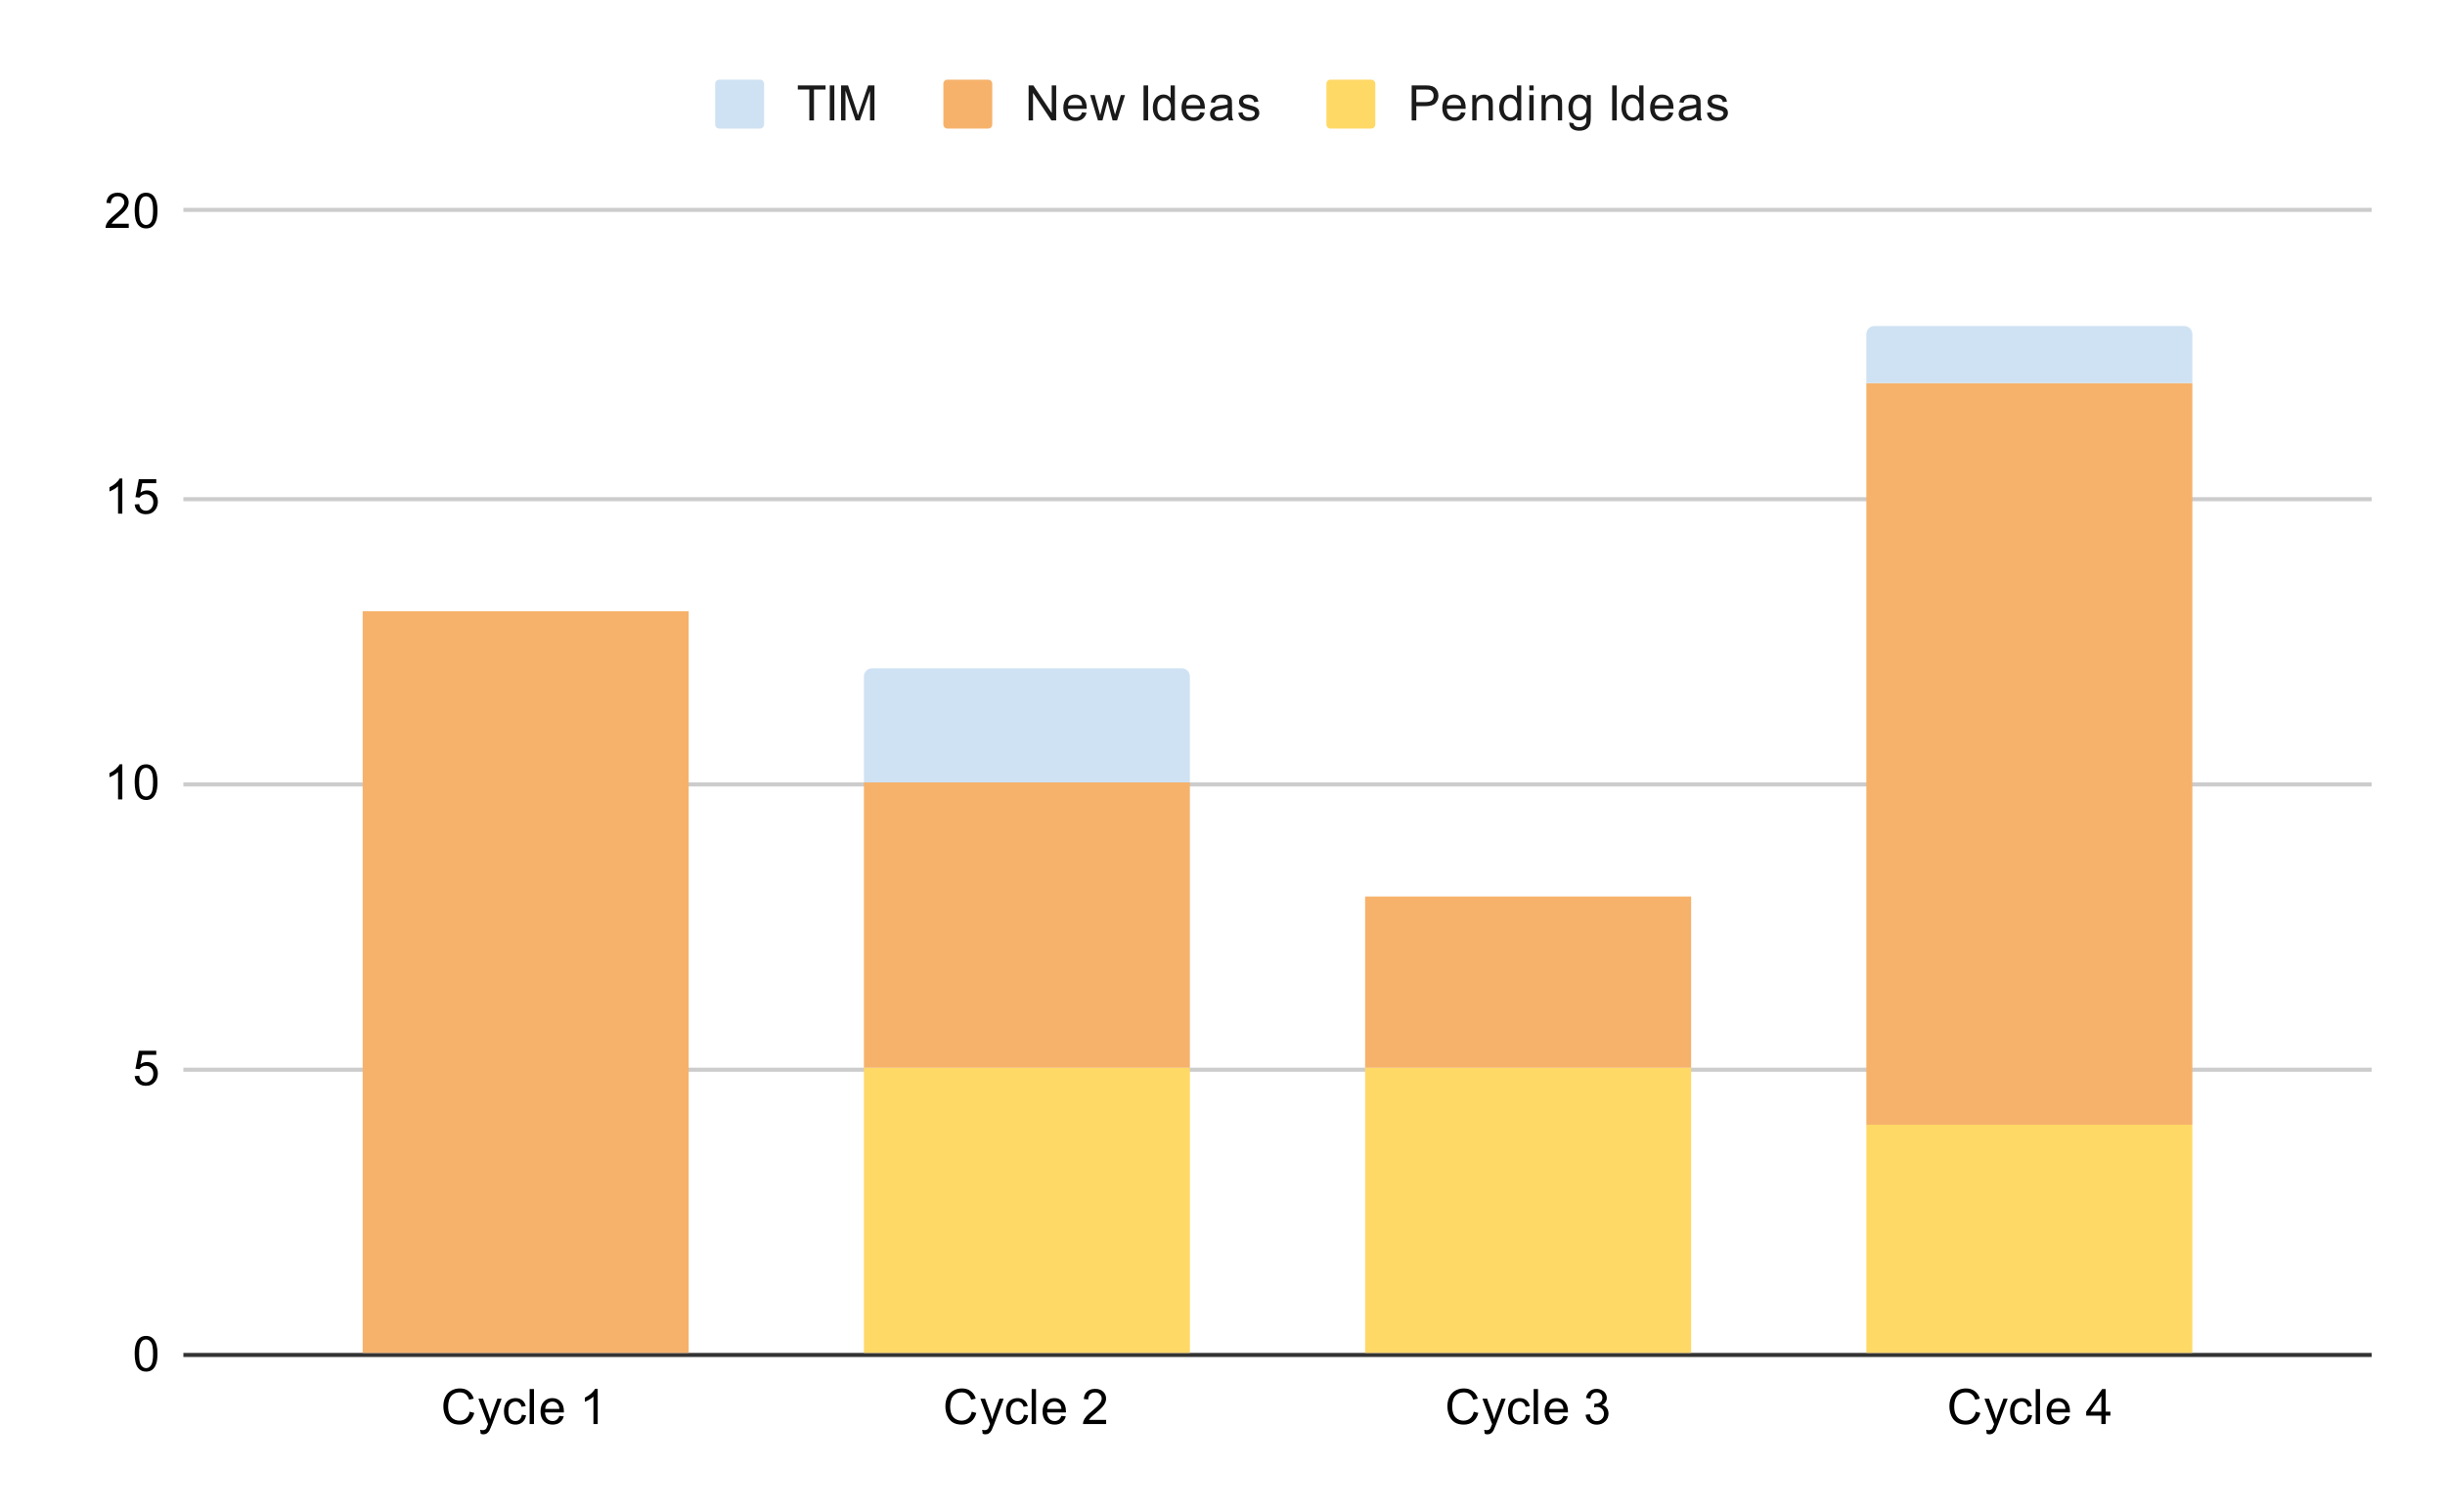 <svg version="1.1" viewBox="0.0 0.0 600.0 371.0" fill="none" stroke="none" stroke-linecap="square" stroke-miterlimit="10" width="600" height="371" xmlns:xlink="http://www.w3.org/1999/xlink" xmlns="http://www.w3.org/2000/svg"><path fill="#ffffff" d="M0 0L600.0 0L600.0 371.0L0 371.0L0 0Z" fill-rule="nonzero"/><path stroke="#333333" stroke-width="1.0" stroke-linecap="butt" d="M45.5 332.5L581.5 332.5" fill-rule="nonzero"/><path stroke="#cccccc" stroke-width="1.0" stroke-linecap="butt" d="M45.5 262.5L581.5 262.5" fill-rule="nonzero"/><path stroke="#cccccc" stroke-width="1.0" stroke-linecap="butt" d="M45.5 192.5L581.5 192.5" fill-rule="nonzero"/><path stroke="#cccccc" stroke-width="1.0" stroke-linecap="butt" d="M45.5 122.5L581.5 122.5" fill-rule="nonzero"/><path stroke="#cccccc" stroke-width="1.0" stroke-linecap="butt" d="M45.5 51.5L581.5 51.5" fill-rule="nonzero"/><clipPath id="id_0"><path d="M45.55 51.917L581.45 51.917L581.45 332.45L45.55 332.45L45.55 51.917Z" clip-rule="nonzero"/></clipPath><path stroke="#000000" stroke-width="2.0" stroke-linecap="butt" stroke-opacity="0.0" clip-path="url(#id_0)" d="M169.0 332.0L89.0 332.0L89.0 332.0L169.0 332.0Z" fill-rule="nonzero"/><path fill="#ffd966" clip-path="url(#id_0)" d="M169.0 332.0L89.0 332.0L89.0 332.0L169.0 332.0Z" fill-rule="nonzero"/><path stroke="#000000" stroke-width="2.0" stroke-linecap="butt" stroke-opacity="0.0" clip-path="url(#id_0)" d="M292.0 332.0L212.0 332.0L212.0 262.0L292.0 262.0Z" fill-rule="nonzero"/><path fill="#ffd966" clip-path="url(#id_0)" d="M292.0 332.0L212.0 332.0L212.0 262.0L292.0 262.0Z" fill-rule="nonzero"/><path stroke="#000000" stroke-width="2.0" stroke-linecap="butt" stroke-opacity="0.0" clip-path="url(#id_0)" d="M415.0 332.0L335.0 332.0L335.0 262.0L415.0 262.0Z" fill-rule="nonzero"/><path fill="#ffd966" clip-path="url(#id_0)" d="M415.0 332.0L335.0 332.0L335.0 262.0L415.0 262.0Z" fill-rule="nonzero"/><path stroke="#000000" stroke-width="2.0" stroke-linecap="butt" stroke-opacity="0.0" clip-path="url(#id_0)" d="M538.0 332.0L458.0 332.0L458.0 276.0L538.0 276.0Z" fill-rule="nonzero"/><path fill="#ffd966" clip-path="url(#id_0)" d="M538.0 332.0L458.0 332.0L458.0 276.0L538.0 276.0Z" fill-rule="nonzero"/><path stroke="#000000" stroke-width="2.0" stroke-linecap="butt" stroke-opacity="0.0" clip-path="url(#id_0)" d="M169.0 332.0L89.0 332.0L89.0 150.0L169.0 150.0Z" fill-rule="nonzero"/><path fill="#f6b26b" clip-path="url(#id_0)" d="M169.0 332.0L89.0 332.0L89.0 150.0L169.0 150.0Z" fill-rule="nonzero"/><path stroke="#000000" stroke-width="2.0" stroke-linecap="butt" stroke-opacity="0.0" clip-path="url(#id_0)" d="M292.0 262.0L212.0 262.0L212.0 192.0L292.0 192.0Z" fill-rule="nonzero"/><path fill="#f6b26b" clip-path="url(#id_0)" d="M292.0 262.0L212.0 262.0L212.0 192.0L292.0 192.0Z" fill-rule="nonzero"/><path stroke="#000000" stroke-width="2.0" stroke-linecap="butt" stroke-opacity="0.0" clip-path="url(#id_0)" d="M415.0 262.0L335.0 262.0L335.0 220.0L415.0 220.0Z" fill-rule="nonzero"/><path fill="#f6b26b" clip-path="url(#id_0)" d="M415.0 262.0L335.0 262.0L335.0 220.0L415.0 220.0Z" fill-rule="nonzero"/><path stroke="#000000" stroke-width="2.0" stroke-linecap="butt" stroke-opacity="0.0" clip-path="url(#id_0)" d="M538.0 276.0L458.0 276.0L458.0 94.0L538.0 94.0Z" fill-rule="nonzero"/><path fill="#f6b26b" clip-path="url(#id_0)" d="M538.0 276.0L458.0 276.0L458.0 94.0L538.0 94.0Z" fill-rule="nonzero"/><path stroke="#000000" stroke-width="2.0" stroke-linecap="butt" stroke-opacity="0.0" clip-path="url(#id_0)" d="M169.0 150.0L89.0 150.0L89.0 150.0L169.0 150.0Z" fill-rule="nonzero"/><path fill="#cfe2f3" clip-path="url(#id_0)" d="M169.0 150.0L89.0 150.0L89.0 150.0L169.0 150.0Z" fill-rule="nonzero"/><path stroke="#000000" stroke-width="2.0" stroke-linecap="butt" stroke-opacity="0.0" clip-path="url(#id_0)" d="M292.0 192.0L212.0 192.0L212.0 166.0C212.0 164.895 212.895 164.0 214.0 164.0L290.0 164.0C291.105 164.0 292.0 164.895 292.0 166.0Z" fill-rule="nonzero"/><path fill="#cfe2f3" clip-path="url(#id_0)" d="M292.0 192.0L212.0 192.0L212.0 166.0C212.0 164.895 212.895 164.0 214.0 164.0L290.0 164.0C291.105 164.0 292.0 164.895 292.0 166.0Z" fill-rule="nonzero"/><path stroke="#000000" stroke-width="2.0" stroke-linecap="butt" stroke-opacity="0.0" clip-path="url(#id_0)" d="M415.0 220.0L335.0 220.0L335.0 220.0L415.0 220.0Z" fill-rule="nonzero"/><path fill="#cfe2f3" clip-path="url(#id_0)" d="M415.0 220.0L335.0 220.0L335.0 220.0L415.0 220.0Z" fill-rule="nonzero"/><path stroke="#000000" stroke-width="2.0" stroke-linecap="butt" stroke-opacity="0.0" clip-path="url(#id_0)" d="M538.0 94.0L458.0 94.0L458.0 82.0C458.0 80.895 458.895 80.0 460.0 80.0L536.0 80.0C537.105 80.0 538.0 80.895 538.0 82.0Z" fill-rule="nonzero"/><path fill="#cfe2f3" clip-path="url(#id_0)" d="M538.0 94.0L458.0 94.0L458.0 82.0C458.0 80.895 458.895 80.0 460.0 80.0L536.0 80.0C537.105 80.0 538.0 80.895 538.0 82.0Z" fill-rule="nonzero"/><path fill="#000000" d="M33.05 332.216Q33.05 330.684 33.362 329.762Q33.675 328.825 34.284 328.325Q34.909 327.825 35.847 327.825Q36.534 327.825 37.05 328.106Q37.581 328.387 37.925 328.919Q38.269 329.434 38.456 330.184Q38.644 330.934 38.644 332.216Q38.644 333.731 38.331 334.653Q38.034 335.575 37.409 336.091Q36.8 336.591 35.847 336.591Q34.612 336.591 33.894 335.7Q33.05 334.637 33.05 332.216ZM34.128 332.216Q34.128 334.325 34.628 335.028Q35.128 335.731 35.847 335.731Q36.581 335.731 37.066 335.028Q37.566 334.325 37.566 332.216Q37.566 330.091 37.066 329.403Q36.581 328.7 35.831 328.7Q35.112 328.7 34.675 329.309Q34.128 330.091 34.128 332.216Z" fill-rule="nonzero"/><path fill="#000000" d="M33.05 264.067L34.159 263.973Q34.284 264.785 34.722 265.192Q35.175 265.598 35.816 265.598Q36.566 265.598 37.097 265.02Q37.628 264.442 37.628 263.504Q37.628 262.598 37.112 262.082Q36.612 261.551 35.784 261.551Q35.284 261.551 34.862 261.785Q34.456 262.02 34.222 262.379L33.237 262.254L34.066 257.848L38.347 257.848L38.347 258.848L34.909 258.848L34.456 261.16Q35.222 260.614 36.066 260.614Q37.191 260.614 37.956 261.395Q38.737 262.176 38.737 263.41Q38.737 264.567 38.066 265.426Q37.237 266.457 35.816 266.457Q34.644 266.457 33.894 265.801Q33.159 265.145 33.05 264.067Z" fill-rule="nonzero"/><path fill="#000000" d="M30.019 196.183L28.972 196.183L28.972 189.465Q28.581 189.824 27.956 190.199Q27.347 190.558 26.863 190.73L26.863 189.715Q27.738 189.293 28.394 188.715Q29.066 188.121 29.347 187.558L30.019 187.558L30.019 196.183ZM33.05 191.949Q33.05 190.418 33.362 189.496Q33.675 188.558 34.284 188.058Q34.909 187.558 35.847 187.558Q36.534 187.558 37.05 187.84Q37.581 188.121 37.925 188.652Q38.269 189.168 38.456 189.918Q38.644 190.668 38.644 191.949Q38.644 193.465 38.331 194.386Q38.034 195.308 37.409 195.824Q36.8 196.324 35.847 196.324Q34.612 196.324 33.894 195.433Q33.05 194.371 33.05 191.949ZM34.128 191.949Q34.128 194.058 34.628 194.761Q35.128 195.465 35.847 195.465Q36.581 195.465 37.066 194.761Q37.566 194.058 37.566 191.949Q37.566 189.824 37.066 189.136Q36.581 188.433 35.831 188.433Q35.112 188.433 34.675 189.043Q34.128 189.824 34.128 191.949Z" fill-rule="nonzero"/><path fill="#000000" d="M30.019 126.05L28.972 126.05L28.972 119.331Q28.581 119.691 27.956 120.066Q27.347 120.425 26.863 120.597L26.863 119.581Q27.738 119.159 28.394 118.581Q29.066 117.987 29.347 117.425L30.019 117.425L30.019 126.05ZM33.05 123.8L34.159 123.706Q34.284 124.519 34.722 124.925Q35.175 125.331 35.816 125.331Q36.566 125.331 37.097 124.753Q37.628 124.175 37.628 123.237Q37.628 122.331 37.112 121.816Q36.612 121.284 35.784 121.284Q35.284 121.284 34.862 121.519Q34.456 121.753 34.222 122.112L33.237 121.987L34.066 117.581L38.347 117.581L38.347 118.581L34.909 118.581L34.456 120.894Q35.222 120.347 36.066 120.347Q37.191 120.347 37.956 121.128Q38.737 121.909 38.737 123.144Q38.737 124.3 38.066 125.159Q37.237 126.191 35.816 126.191Q34.644 126.191 33.894 125.534Q33.159 124.878 33.05 123.8Z" fill-rule="nonzero"/><path fill="#000000" d="M31.597 54.901L31.597 55.917L25.909 55.917Q25.909 55.542 26.034 55.182Q26.253 54.604 26.722 54.042Q27.206 53.479 28.113 52.745Q29.519 51.589 30.003 50.917Q30.503 50.245 30.503 49.651Q30.503 49.026 30.05 48.604Q29.597 48.167 28.878 48.167Q28.113 48.167 27.659 48.62Q27.206 49.073 27.191 49.885L26.113 49.776Q26.222 48.557 26.941 47.932Q27.675 47.292 28.909 47.292Q30.144 47.292 30.863 47.979Q31.581 48.667 31.581 49.682Q31.581 50.198 31.363 50.698Q31.159 51.182 30.659 51.745Q30.175 52.292 29.05 53.245Q28.097 54.042 27.816 54.339Q27.55 54.62 27.378 54.901L31.597 54.901ZM33.05 51.682Q33.05 50.151 33.362 49.229Q33.675 48.292 34.284 47.792Q34.909 47.292 35.847 47.292Q36.534 47.292 37.05 47.573Q37.581 47.854 37.925 48.385Q38.269 48.901 38.456 49.651Q38.644 50.401 38.644 51.682Q38.644 53.198 38.331 54.12Q38.034 55.042 37.409 55.557Q36.8 56.057 35.847 56.057Q34.612 56.057 33.894 55.167Q33.05 54.104 33.05 51.682ZM34.128 51.682Q34.128 53.792 34.628 54.495Q35.128 55.198 35.847 55.198Q36.581 55.198 37.066 54.495Q37.566 53.792 37.566 51.682Q37.566 49.557 37.066 48.87Q36.581 48.167 35.831 48.167Q35.112 48.167 34.675 48.776Q34.128 49.557 34.128 51.682Z" fill-rule="nonzero"/><path fill="#000000" d="M115.269 346.434L116.394 346.731Q116.035 348.122 115.113 348.856Q114.191 349.591 112.848 349.591Q111.457 349.591 110.582 349.028Q109.707 348.466 109.254 347.403Q108.801 346.325 108.801 345.091Q108.801 343.747 109.316 342.747Q109.832 341.747 110.769 341.231Q111.723 340.716 112.863 340.716Q114.144 340.716 115.019 341.372Q115.91 342.028 116.254 343.216L115.129 343.481Q114.832 342.544 114.254 342.122Q113.691 341.684 112.832 341.684Q111.848 341.684 111.176 342.169Q110.519 342.637 110.238 343.434Q109.973 344.231 109.973 345.091Q109.973 346.184 110.285 346.997Q110.613 347.809 111.285 348.216Q111.957 348.622 112.754 348.622Q113.707 348.622 114.363 348.075Q115.035 347.528 115.269 346.434ZM117.957 351.841L117.832 350.856Q118.176 350.95 118.441 350.95Q118.785 350.95 118.988 350.825Q119.207 350.716 119.348 350.512Q119.441 350.341 119.676 349.716Q119.691 349.637 119.769 349.466L117.394 343.231L118.535 343.231L119.832 346.825Q120.082 347.512 120.285 348.278Q120.473 347.544 120.723 346.856L122.051 343.231L123.098 343.231L120.738 349.559Q120.348 350.575 120.144 350.966Q119.863 351.497 119.488 351.731Q119.129 351.981 118.629 351.981Q118.332 351.981 117.957 351.841ZM128.066 347.169L129.098 347.309Q128.926 348.372 128.223 348.981Q127.519 349.591 126.504 349.591Q125.223 349.591 124.441 348.762Q123.676 347.919 123.676 346.356Q123.676 345.356 124.004 344.606Q124.348 343.841 125.019 343.466Q125.707 343.091 126.519 343.091Q127.519 343.091 128.16 343.606Q128.816 344.106 129.004 345.059L127.973 345.216Q127.832 344.591 127.457 344.278Q127.082 343.95 126.551 343.95Q125.754 343.95 125.254 344.528Q124.754 345.091 124.754 346.325Q124.754 347.591 125.238 348.153Q125.723 348.716 126.488 348.716Q127.113 348.716 127.519 348.341Q127.941 347.966 128.066 347.169ZM129.973 349.45L129.973 340.856L131.035 340.856L131.035 349.45L129.973 349.45ZM137.254 347.45L138.348 347.575Q138.098 348.528 137.394 349.059Q136.691 349.591 135.613 349.591Q134.254 349.591 133.441 348.747Q132.644 347.903 132.644 346.387Q132.644 344.825 133.457 343.966Q134.269 343.091 135.551 343.091Q136.801 343.091 137.582 343.934Q138.379 344.778 138.379 346.325Q138.379 346.419 138.379 346.606L133.738 346.606Q133.801 347.637 134.316 348.184Q134.832 348.716 135.613 348.716Q136.191 348.716 136.598 348.419Q137.019 348.106 137.254 347.45ZM133.801 345.747L137.269 345.747Q137.207 344.95 136.879 344.559Q136.363 343.95 135.566 343.95Q134.832 343.95 134.332 344.434Q133.848 344.919 133.801 345.747ZM146.676 349.45L145.629 349.45L145.629 342.731Q145.238 343.091 144.613 343.466Q144.004 343.825 143.519 343.997L143.519 342.981Q144.394 342.559 145.051 341.981Q145.723 341.387 146.004 340.825L146.676 340.825L146.676 349.45Z" fill-rule="nonzero"/><path fill="#000000" d="M238.465 346.434L239.59 346.731Q239.23 348.122 238.309 348.856Q237.387 349.591 236.043 349.591Q234.652 349.591 233.777 349.028Q232.902 348.466 232.449 347.403Q231.996 346.325 231.996 345.091Q231.996 343.747 232.512 342.747Q233.027 341.747 233.965 341.231Q234.918 340.716 236.059 340.716Q237.34 340.716 238.215 341.372Q239.105 342.028 239.449 343.216L238.324 343.481Q238.027 342.544 237.449 342.122Q236.887 341.684 236.027 341.684Q235.043 341.684 234.371 342.169Q233.715 342.637 233.434 343.434Q233.168 344.231 233.168 345.091Q233.168 346.184 233.48 346.997Q233.809 347.809 234.48 348.216Q235.152 348.622 235.949 348.622Q236.902 348.622 237.559 348.075Q238.23 347.528 238.465 346.434ZM241.152 351.841L241.027 350.856Q241.371 350.95 241.637 350.95Q241.98 350.95 242.184 350.825Q242.402 350.716 242.543 350.512Q242.637 350.341 242.871 349.716Q242.887 349.637 242.965 349.466L240.59 343.231L241.73 343.231L243.027 346.825Q243.277 347.512 243.48 348.278Q243.668 347.544 243.918 346.856L245.246 343.231L246.293 343.231L243.934 349.559Q243.543 350.575 243.34 350.966Q243.059 351.497 242.684 351.731Q242.324 351.981 241.824 351.981Q241.527 351.981 241.152 351.841ZM251.262 347.169L252.293 347.309Q252.121 348.372 251.418 348.981Q250.715 349.591 249.699 349.591Q248.418 349.591 247.637 348.762Q246.871 347.919 246.871 346.356Q246.871 345.356 247.199 344.606Q247.543 343.841 248.215 343.466Q248.902 343.091 249.715 343.091Q250.715 343.091 251.355 343.606Q252.012 344.106 252.199 345.059L251.168 345.216Q251.027 344.591 250.652 344.278Q250.277 343.95 249.746 343.95Q248.949 343.95 248.449 344.528Q247.949 345.091 247.949 346.325Q247.949 347.591 248.434 348.153Q248.918 348.716 249.684 348.716Q250.309 348.716 250.715 348.341Q251.137 347.966 251.262 347.169ZM253.168 349.45L253.168 340.856L254.23 340.856L254.23 349.45L253.168 349.45ZM260.449 347.45L261.543 347.575Q261.293 348.528 260.59 349.059Q259.887 349.591 258.809 349.591Q257.449 349.591 256.637 348.747Q255.84 347.903 255.84 346.387Q255.84 344.825 256.652 343.966Q257.465 343.091 258.746 343.091Q259.996 343.091 260.777 343.934Q261.574 344.778 261.574 346.325Q261.574 346.419 261.574 346.606L256.934 346.606Q256.996 347.637 257.512 348.184Q258.027 348.716 258.809 348.716Q259.387 348.716 259.793 348.419Q260.215 348.106 260.449 347.45ZM256.996 345.747L260.465 345.747Q260.402 344.95 260.074 344.559Q259.559 343.95 258.762 343.95Q258.027 343.95 257.527 344.434Q257.043 344.919 256.996 345.747ZM271.449 348.434L271.449 349.45L265.762 349.45Q265.762 349.075 265.887 348.716Q266.105 348.137 266.574 347.575Q267.059 347.012 267.965 346.278Q269.371 345.122 269.855 344.45Q270.355 343.778 270.355 343.184Q270.355 342.559 269.902 342.137Q269.449 341.7 268.73 341.7Q267.965 341.7 267.512 342.153Q267.059 342.606 267.043 343.419L265.965 343.309Q266.074 342.091 266.793 341.466Q267.527 340.825 268.762 340.825Q269.996 340.825 270.715 341.512Q271.434 342.2 271.434 343.216Q271.434 343.731 271.215 344.231Q271.012 344.716 270.512 345.278Q270.027 345.825 268.902 346.778Q267.949 347.575 267.668 347.872Q267.402 348.153 267.23 348.434L271.449 348.434Z" fill-rule="nonzero"/><path fill="#000000" d="M361.66 346.434L362.785 346.731Q362.426 348.122 361.504 348.856Q360.582 349.591 359.238 349.591Q357.848 349.591 356.973 349.028Q356.098 348.466 355.645 347.403Q355.191 346.325 355.191 345.091Q355.191 343.747 355.707 342.747Q356.223 341.747 357.16 341.231Q358.113 340.716 359.254 340.716Q360.535 340.716 361.41 341.372Q362.301 342.028 362.645 343.216L361.52 343.481Q361.223 342.544 360.645 342.122Q360.082 341.684 359.223 341.684Q358.238 341.684 357.566 342.169Q356.91 342.637 356.629 343.434Q356.363 344.231 356.363 345.091Q356.363 346.184 356.676 346.997Q357.004 347.809 357.676 348.216Q358.348 348.622 359.145 348.622Q360.098 348.622 360.754 348.075Q361.426 347.528 361.66 346.434ZM364.348 351.841L364.223 350.856Q364.566 350.95 364.832 350.95Q365.176 350.95 365.379 350.825Q365.598 350.716 365.738 350.512Q365.832 350.341 366.066 349.716Q366.082 349.637 366.16 349.466L363.785 343.231L364.926 343.231L366.223 346.825Q366.473 347.512 366.676 348.278Q366.863 347.544 367.113 346.856L368.441 343.231L369.488 343.231L367.129 349.559Q366.738 350.575 366.535 350.966Q366.254 351.497 365.879 351.731Q365.52 351.981 365.02 351.981Q364.723 351.981 364.348 351.841ZM374.457 347.169L375.488 347.309Q375.316 348.372 374.613 348.981Q373.91 349.591 372.895 349.591Q371.613 349.591 370.832 348.762Q370.066 347.919 370.066 346.356Q370.066 345.356 370.395 344.606Q370.738 343.841 371.41 343.466Q372.098 343.091 372.91 343.091Q373.91 343.091 374.551 343.606Q375.207 344.106 375.395 345.059L374.363 345.216Q374.223 344.591 373.848 344.278Q373.473 343.95 372.941 343.95Q372.145 343.95 371.645 344.528Q371.145 345.091 371.145 346.325Q371.145 347.591 371.629 348.153Q372.113 348.716 372.879 348.716Q373.504 348.716 373.91 348.341Q374.332 347.966 374.457 347.169ZM376.363 349.45L376.363 340.856L377.426 340.856L377.426 349.45L376.363 349.45ZM383.645 347.45L384.738 347.575Q384.488 348.528 383.785 349.059Q383.082 349.591 382.004 349.591Q380.645 349.591 379.832 348.747Q379.035 347.903 379.035 346.387Q379.035 344.825 379.848 343.966Q380.66 343.091 381.941 343.091Q383.191 343.091 383.973 343.934Q384.77 344.778 384.77 346.325Q384.77 346.419 384.77 346.606L380.129 346.606Q380.191 347.637 380.707 348.184Q381.223 348.716 382.004 348.716Q382.582 348.716 382.988 348.419Q383.41 348.106 383.645 347.45ZM380.191 345.747L383.66 345.747Q383.598 344.95 383.27 344.559Q382.754 343.95 381.957 343.95Q381.223 343.95 380.723 344.434Q380.238 344.919 380.191 345.747ZM389.098 347.184L390.16 347.044Q390.332 347.934 390.77 348.341Q391.207 348.731 391.832 348.731Q392.582 348.731 393.098 348.216Q393.613 347.7 393.613 346.934Q393.613 346.216 393.129 345.747Q392.66 345.262 391.926 345.262Q391.629 345.262 391.176 345.387L391.301 344.45Q391.41 344.466 391.473 344.466Q392.145 344.466 392.676 344.122Q393.223 343.762 393.223 343.028Q393.223 342.45 392.832 342.075Q392.441 341.684 391.816 341.684Q391.207 341.684 390.785 342.075Q390.379 342.466 390.27 343.231L389.207 343.044Q389.395 341.997 390.082 341.419Q390.77 340.825 391.785 340.825Q392.488 340.825 393.082 341.137Q393.676 341.434 393.988 341.95Q394.301 342.466 394.301 343.059Q394.301 343.606 394.004 344.075Q393.707 344.528 393.129 344.794Q393.879 344.966 394.301 345.528Q394.723 346.075 394.723 346.919Q394.723 348.044 393.895 348.825Q393.082 349.606 391.832 349.606Q390.707 349.606 389.957 348.934Q389.207 348.247 389.098 347.184Z" fill-rule="nonzero"/><path fill="#000000" d="M484.856 346.434L485.981 346.731Q485.621 348.122 484.699 348.856Q483.777 349.591 482.434 349.591Q481.043 349.591 480.168 349.028Q479.293 348.466 478.84 347.403Q478.387 346.325 478.387 345.091Q478.387 343.747 478.902 342.747Q479.418 341.747 480.356 341.231Q481.309 340.716 482.449 340.716Q483.731 340.716 484.606 341.372Q485.496 342.028 485.84 343.216L484.715 343.481Q484.418 342.544 483.84 342.122Q483.277 341.684 482.418 341.684Q481.434 341.684 480.762 342.169Q480.106 342.637 479.824 343.434Q479.559 344.231 479.559 345.091Q479.559 346.184 479.871 346.997Q480.199 347.809 480.871 348.216Q481.543 348.622 482.34 348.622Q483.293 348.622 483.949 348.075Q484.621 347.528 484.856 346.434ZM487.543 351.841L487.418 350.856Q487.762 350.95 488.027 350.95Q488.371 350.95 488.574 350.825Q488.793 350.716 488.934 350.512Q489.027 350.341 489.262 349.716Q489.277 349.637 489.356 349.466L486.981 343.231L488.121 343.231L489.418 346.825Q489.668 347.512 489.871 348.278Q490.059 347.544 490.309 346.856L491.637 343.231L492.684 343.231L490.324 349.559Q489.934 350.575 489.731 350.966Q489.449 351.497 489.074 351.731Q488.715 351.981 488.215 351.981Q487.918 351.981 487.543 351.841ZM497.652 347.169L498.684 347.309Q498.512 348.372 497.809 348.981Q497.106 349.591 496.09 349.591Q494.809 349.591 494.027 348.762Q493.262 347.919 493.262 346.356Q493.262 345.356 493.59 344.606Q493.934 343.841 494.606 343.466Q495.293 343.091 496.106 343.091Q497.106 343.091 497.746 343.606Q498.402 344.106 498.59 345.059L497.559 345.216Q497.418 344.591 497.043 344.278Q496.668 343.95 496.137 343.95Q495.34 343.95 494.84 344.528Q494.34 345.091 494.34 346.325Q494.34 347.591 494.824 348.153Q495.309 348.716 496.074 348.716Q496.699 348.716 497.106 348.341Q497.527 347.966 497.652 347.169ZM499.559 349.45L499.559 340.856L500.621 340.856L500.621 349.45L499.559 349.45ZM506.84 347.45L507.934 347.575Q507.684 348.528 506.981 349.059Q506.277 349.591 505.199 349.591Q503.84 349.591 503.027 348.747Q502.231 347.903 502.231 346.387Q502.231 344.825 503.043 343.966Q503.856 343.091 505.137 343.091Q506.387 343.091 507.168 343.934Q507.965 344.778 507.965 346.325Q507.965 346.419 507.965 346.606L503.324 346.606Q503.387 347.637 503.902 348.184Q504.418 348.716 505.199 348.716Q505.777 348.716 506.184 348.419Q506.606 348.106 506.84 347.45ZM503.387 345.747L506.856 345.747Q506.793 344.95 506.465 344.559Q505.949 343.95 505.152 343.95Q504.418 343.95 503.918 344.434Q503.434 344.919 503.387 345.747ZM515.668 349.45L515.668 347.387L511.949 347.387L511.949 346.419L515.871 340.856L516.731 340.856L516.731 346.419L517.887 346.419L517.887 347.387L516.731 347.387L516.731 349.45L515.668 349.45ZM515.668 346.419L515.668 342.559L512.981 346.419L515.668 346.419Z" fill-rule="nonzero"/><path fill="#cfe2f3" d="M175.5 20.55C175.5 19.998 175.948 19.55 176.5 19.55L186.5 19.55C187.052 19.55 187.5 19.998 187.5 20.55L187.5 30.55C187.5 31.102 187.052 31.55 186.5 31.55L176.5 31.55C175.948 31.55 175.5 31.102 175.5 30.55Z" fill-rule="nonzero"/><path fill="#1a1a1a" d="M198.609 29.55L198.609 21.972L195.781 21.972L195.781 20.956L202.594 20.956L202.594 21.972L199.75 21.972L199.75 29.55L198.609 29.55ZM203.625 29.55L203.625 20.956L204.75 20.956L204.75 29.55L203.625 29.55ZM206.391 29.55L206.391 20.956L208.109 20.956L210.141 27.034Q210.422 27.894 210.547 28.316Q210.688 27.847 211.0 26.941L213.062 20.956L214.594 20.956L214.594 29.55L213.5 29.55L213.5 22.363L211.0 29.55L209.969 29.55L207.484 22.238L207.484 29.55L206.391 29.55Z" fill-rule="nonzero"/><path fill="#f6b26b" d="M231.5 20.55C231.5 19.998 231.948 19.55 232.5 19.55L242.5 19.55C243.052 19.55 243.5 19.998 243.5 20.55L243.5 30.55C243.5 31.102 243.052 31.55 242.5 31.55L232.5 31.55C231.948 31.55 231.5 31.102 231.5 30.55Z" fill-rule="nonzero"/><path fill="#1a1a1a" d="M252.422 29.55L252.422 20.956L253.578 20.956L258.094 27.706L258.094 20.956L259.188 20.956L259.188 29.55L258.016 29.55L253.5 22.8L253.5 29.55L252.422 29.55ZM265.547 27.55L266.641 27.675Q266.391 28.628 265.688 29.159Q264.984 29.691 263.906 29.691Q262.547 29.691 261.734 28.847Q260.938 28.003 260.938 26.488Q260.938 24.925 261.75 24.066Q262.562 23.191 263.844 23.191Q265.094 23.191 265.875 24.034Q266.672 24.878 266.672 26.425Q266.672 26.519 266.672 26.706L262.031 26.706Q262.094 27.738 262.609 28.284Q263.125 28.816 263.906 28.816Q264.484 28.816 264.891 28.519Q265.312 28.206 265.547 27.55ZM262.094 25.847L265.562 25.847Q265.5 25.05 265.172 24.659Q264.656 24.05 263.859 24.05Q263.125 24.05 262.625 24.534Q262.141 25.019 262.094 25.847ZM269.438 29.55L267.531 23.331L268.625 23.331L269.609 26.925L269.984 28.253Q270.016 28.159 270.312 26.972L271.297 23.331L272.375 23.331L273.312 26.941L273.625 28.128L273.984 26.925L275.047 23.331L276.078 23.331L274.125 29.55L273.031 29.55L272.047 25.816L271.797 24.769L270.547 29.55L269.438 29.55ZM280.625 29.55L280.625 20.956L281.75 20.956L281.75 29.55L280.625 29.55ZM287.328 29.55L287.328 28.769Q286.734 29.691 285.594 29.691Q284.844 29.691 284.219 29.284Q283.594 28.863 283.25 28.128Q282.906 27.394 282.906 26.441Q282.906 25.519 283.219 24.753Q283.531 23.988 284.156 23.597Q284.781 23.191 285.547 23.191Q286.109 23.191 286.547 23.425Q286.984 23.659 287.266 24.034L287.266 20.956L288.312 20.956L288.312 29.55L287.328 29.55ZM284.0 26.441Q284.0 27.644 284.5 28.238Q285.0 28.816 285.688 28.816Q286.375 28.816 286.859 28.253Q287.344 27.691 287.344 26.534Q287.344 25.253 286.844 24.659Q286.359 24.066 285.641 24.066Q284.938 24.066 284.469 24.644Q284.0 25.206 284.0 26.441ZM294.547 27.55L295.641 27.675Q295.391 28.628 294.688 29.159Q293.984 29.691 292.906 29.691Q291.547 29.691 290.734 28.847Q289.938 28.003 289.938 26.488Q289.938 24.925 290.75 24.066Q291.562 23.191 292.844 23.191Q294.094 23.191 294.875 24.034Q295.672 24.878 295.672 26.425Q295.672 26.519 295.672 26.706L291.031 26.706Q291.094 27.738 291.609 28.284Q292.125 28.816 292.906 28.816Q293.484 28.816 293.891 28.519Q294.312 28.206 294.547 27.55ZM291.094 25.847L294.562 25.847Q294.5 25.05 294.172 24.659Q293.656 24.05 292.859 24.05Q292.125 24.05 291.625 24.534Q291.141 25.019 291.094 25.847ZM301.359 28.784Q300.766 29.284 300.219 29.488Q299.688 29.691 299.062 29.691Q298.031 29.691 297.484 29.191Q296.938 28.691 296.938 27.909Q296.938 27.456 297.141 27.081Q297.344 26.691 297.688 26.472Q298.031 26.238 298.453 26.128Q298.75 26.034 299.391 25.956Q300.656 25.816 301.266 25.597Q301.266 25.378 301.266 25.331Q301.266 24.675 300.969 24.409Q300.562 24.066 299.766 24.066Q299.031 24.066 298.672 24.331Q298.312 24.581 298.141 25.238L297.109 25.097Q297.25 24.441 297.578 24.034Q297.906 23.628 298.516 23.409Q299.125 23.191 299.922 23.191Q300.719 23.191 301.219 23.378Q301.719 23.566 301.953 23.847Q302.188 24.128 302.281 24.566Q302.328 24.831 302.328 25.534L302.328 26.941Q302.328 28.409 302.391 28.8Q302.469 29.191 302.672 29.55L301.562 29.55Q301.406 29.222 301.359 28.784ZM301.266 26.425Q300.688 26.659 299.547 26.831Q298.891 26.925 298.625 27.05Q298.359 27.159 298.203 27.378Q298.062 27.597 298.062 27.878Q298.062 28.3 298.375 28.581Q298.703 28.863 299.312 28.863Q299.922 28.863 300.391 28.597Q300.875 28.331 301.094 27.863Q301.266 27.503 301.266 26.816L301.266 26.425ZM303.875 27.691L304.906 27.534Q305.0 28.159 305.391 28.488Q305.797 28.816 306.531 28.816Q307.25 28.816 307.594 28.534Q307.953 28.238 307.953 27.831Q307.953 27.472 307.641 27.269Q307.422 27.128 306.562 26.909Q305.406 26.613 304.953 26.409Q304.516 26.191 304.281 25.816Q304.047 25.441 304.047 24.972Q304.047 24.566 304.234 24.206Q304.422 23.847 304.75 23.613Q305.0 23.441 305.422 23.316Q305.844 23.191 306.344 23.191Q307.062 23.191 307.609 23.409Q308.172 23.613 308.438 23.972Q308.703 24.331 308.797 24.925L307.766 25.066Q307.703 24.597 307.359 24.331Q307.031 24.05 306.406 24.05Q305.688 24.05 305.375 24.3Q305.062 24.534 305.062 24.863Q305.062 25.066 305.188 25.222Q305.328 25.394 305.594 25.503Q305.75 25.566 306.531 25.769Q307.656 26.081 308.094 26.269Q308.531 26.456 308.781 26.816Q309.031 27.175 309.031 27.722Q309.031 28.253 308.719 28.722Q308.422 29.175 307.844 29.441Q307.266 29.691 306.531 29.691Q305.312 29.691 304.672 29.191Q304.047 28.675 303.875 27.691Z" fill-rule="nonzero"/><path fill="#ffd966" d="M325.5 20.55C325.5 19.998 325.948 19.55 326.5 19.55L336.5 19.55C337.052 19.55 337.5 19.998 337.5 20.55L337.5 30.55C337.5 31.102 337.052 31.55 336.5 31.55L326.5 31.55C325.948 31.55 325.5 31.102 325.5 30.55Z" fill-rule="nonzero"/><path fill="#1a1a1a" d="M346.422 29.55L346.422 20.956L349.672 20.956Q350.516 20.956 350.969 21.034Q351.609 21.144 352.031 21.441Q352.469 21.738 352.719 22.269Q352.984 22.8 352.984 23.441Q352.984 24.534 352.281 25.3Q351.594 26.05 349.766 26.05L347.562 26.05L347.562 29.55L346.422 29.55ZM347.562 25.05L349.781 25.05Q350.891 25.05 351.344 24.644Q351.812 24.222 351.812 23.472Q351.812 22.941 351.531 22.566Q351.266 22.175 350.828 22.05Q350.531 21.972 349.766 21.972L347.562 21.972L347.562 25.05ZM358.547 27.55L359.641 27.675Q359.391 28.628 358.688 29.159Q357.984 29.691 356.906 29.691Q355.547 29.691 354.734 28.847Q353.938 28.003 353.938 26.488Q353.938 24.925 354.75 24.066Q355.562 23.191 356.844 23.191Q358.094 23.191 358.875 24.034Q359.672 24.878 359.672 26.425Q359.672 26.519 359.672 26.706L355.031 26.706Q355.094 27.738 355.609 28.284Q356.125 28.816 356.906 28.816Q357.484 28.816 357.891 28.519Q358.312 28.206 358.547 27.55ZM355.094 25.847L358.562 25.847Q358.5 25.05 358.172 24.659Q357.656 24.05 356.859 24.05Q356.125 24.05 355.625 24.534Q355.141 25.019 355.094 25.847ZM361.297 29.55L361.297 23.331L362.234 23.331L362.234 24.206Q362.922 23.191 364.219 23.191Q364.781 23.191 365.25 23.394Q365.734 23.597 365.969 23.925Q366.203 24.253 366.297 24.691Q366.344 24.988 366.344 25.722L366.344 29.55L365.297 29.55L365.297 25.769Q365.297 25.113 365.172 24.8Q365.047 24.488 364.734 24.3Q364.422 24.097 364.0 24.097Q363.328 24.097 362.828 24.534Q362.344 24.956 362.344 26.144L362.344 29.55L361.297 29.55ZM372.328 29.55L372.328 28.769Q371.734 29.691 370.594 29.691Q369.844 29.691 369.219 29.284Q368.594 28.863 368.25 28.128Q367.906 27.394 367.906 26.441Q367.906 25.519 368.219 24.753Q368.531 23.988 369.156 23.597Q369.781 23.191 370.547 23.191Q371.109 23.191 371.547 23.425Q371.984 23.659 372.266 24.034L372.266 20.956L373.312 20.956L373.312 29.55L372.328 29.55ZM369.0 26.441Q369.0 27.644 369.5 28.238Q370.0 28.816 370.688 28.816Q371.375 28.816 371.859 28.253Q372.344 27.691 372.344 26.534Q372.344 25.253 371.844 24.659Q371.359 24.066 370.641 24.066Q369.938 24.066 369.469 24.644Q369.0 25.206 369.0 26.441ZM375.297 22.175L375.297 20.956L376.359 20.956L376.359 22.175L375.297 22.175ZM375.297 29.55L375.297 23.331L376.359 23.331L376.359 29.55L375.297 29.55ZM378.297 29.55L378.297 23.331L379.234 23.331L379.234 24.206Q379.922 23.191 381.219 23.191Q381.781 23.191 382.25 23.394Q382.734 23.597 382.969 23.925Q383.203 24.253 383.297 24.691Q383.344 24.988 383.344 25.722L383.344 29.55L382.297 29.55L382.297 25.769Q382.297 25.113 382.172 24.8Q382.047 24.488 381.734 24.3Q381.422 24.097 381.0 24.097Q380.328 24.097 379.828 24.534Q379.344 24.956 379.344 26.144L379.344 29.55L378.297 29.55ZM385.094 30.066L386.125 30.222Q386.188 30.691 386.484 30.909Q386.875 31.206 387.547 31.206Q388.281 31.206 388.672 30.909Q389.078 30.613 389.219 30.097Q389.312 29.769 389.297 28.738Q388.609 29.55 387.578 29.55Q386.297 29.55 385.594 28.628Q384.891 27.691 384.891 26.409Q384.891 25.519 385.203 24.769Q385.531 24.003 386.141 23.597Q386.75 23.191 387.578 23.191Q388.688 23.191 389.406 24.081L389.406 23.331L390.375 23.331L390.375 28.706Q390.375 30.159 390.078 30.769Q389.781 31.378 389.141 31.722Q388.5 32.081 387.562 32.081Q386.453 32.081 385.766 31.581Q385.078 31.081 385.094 30.066ZM385.969 26.331Q385.969 27.55 386.453 28.113Q386.938 28.675 387.672 28.675Q388.406 28.675 388.891 28.113Q389.391 27.55 389.391 26.363Q389.391 25.222 388.875 24.644Q388.375 24.066 387.656 24.066Q386.953 24.066 386.453 24.644Q385.969 25.206 385.969 26.331ZM395.625 29.55L395.625 20.956L396.75 20.956L396.75 29.55L395.625 29.55ZM402.328 29.55L402.328 28.769Q401.734 29.691 400.594 29.691Q399.844 29.691 399.219 29.284Q398.594 28.863 398.25 28.128Q397.906 27.394 397.906 26.441Q397.906 25.519 398.219 24.753Q398.531 23.988 399.156 23.597Q399.781 23.191 400.547 23.191Q401.109 23.191 401.547 23.425Q401.984 23.659 402.266 24.034L402.266 20.956L403.312 20.956L403.312 29.55L402.328 29.55ZM399.0 26.441Q399.0 27.644 399.5 28.238Q400.0 28.816 400.688 28.816Q401.375 28.816 401.859 28.253Q402.344 27.691 402.344 26.534Q402.344 25.253 401.844 24.659Q401.359 24.066 400.641 24.066Q399.938 24.066 399.469 24.644Q399.0 25.206 399.0 26.441ZM409.547 27.55L410.641 27.675Q410.391 28.628 409.688 29.159Q408.984 29.691 407.906 29.691Q406.547 29.691 405.734 28.847Q404.938 28.003 404.938 26.488Q404.938 24.925 405.75 24.066Q406.562 23.191 407.844 23.191Q409.094 23.191 409.875 24.034Q410.672 24.878 410.672 26.425Q410.672 26.519 410.672 26.706L406.031 26.706Q406.094 27.738 406.609 28.284Q407.125 28.816 407.906 28.816Q408.484 28.816 408.891 28.519Q409.312 28.206 409.547 27.55ZM406.094 25.847L409.562 25.847Q409.5 25.05 409.172 24.659Q408.656 24.05 407.859 24.05Q407.125 24.05 406.625 24.534Q406.141 25.019 406.094 25.847ZM416.359 28.784Q415.766 29.284 415.219 29.488Q414.688 29.691 414.062 29.691Q413.031 29.691 412.484 29.191Q411.938 28.691 411.938 27.909Q411.938 27.456 412.141 27.081Q412.344 26.691 412.688 26.472Q413.031 26.238 413.453 26.128Q413.75 26.034 414.391 25.956Q415.656 25.816 416.266 25.597Q416.266 25.378 416.266 25.331Q416.266 24.675 415.969 24.409Q415.562 24.066 414.766 24.066Q414.031 24.066 413.672 24.331Q413.312 24.581 413.141 25.238L412.109 25.097Q412.25 24.441 412.578 24.034Q412.906 23.628 413.516 23.409Q414.125 23.191 414.922 23.191Q415.719 23.191 416.219 23.378Q416.719 23.566 416.953 23.847Q417.188 24.128 417.281 24.566Q417.328 24.831 417.328 25.534L417.328 26.941Q417.328 28.409 417.391 28.8Q417.469 29.191 417.672 29.55L416.562 29.55Q416.406 29.222 416.359 28.784ZM416.266 26.425Q415.688 26.659 414.547 26.831Q413.891 26.925 413.625 27.05Q413.359 27.159 413.203 27.378Q413.062 27.597 413.062 27.878Q413.062 28.3 413.375 28.581Q413.703 28.863 414.312 28.863Q414.922 28.863 415.391 28.597Q415.875 28.331 416.094 27.863Q416.266 27.503 416.266 26.816L416.266 26.425ZM418.875 27.691L419.906 27.534Q420.0 28.159 420.391 28.488Q420.797 28.816 421.531 28.816Q422.25 28.816 422.594 28.534Q422.953 28.238 422.953 27.831Q422.953 27.472 422.641 27.269Q422.422 27.128 421.562 26.909Q420.406 26.613 419.953 26.409Q419.516 26.191 419.281 25.816Q419.047 25.441 419.047 24.972Q419.047 24.566 419.234 24.206Q419.422 23.847 419.75 23.613Q420.0 23.441 420.422 23.316Q420.844 23.191 421.344 23.191Q422.062 23.191 422.609 23.409Q423.172 23.613 423.438 23.972Q423.703 24.331 423.797 24.925L422.766 25.066Q422.703 24.597 422.359 24.331Q422.031 24.05 421.406 24.05Q420.688 24.05 420.375 24.3Q420.062 24.534 420.062 24.863Q420.062 25.066 420.188 25.222Q420.328 25.394 420.594 25.503Q420.75 25.566 421.531 25.769Q422.656 26.081 423.094 26.269Q423.531 26.456 423.781 26.816Q424.031 27.175 424.031 27.722Q424.031 28.253 423.719 28.722Q423.422 29.175 422.844 29.441Q422.266 29.691 421.531 29.691Q420.312 29.691 419.672 29.191Q419.047 28.675 418.875 27.691Z" fill-rule="nonzero"/></svg>
